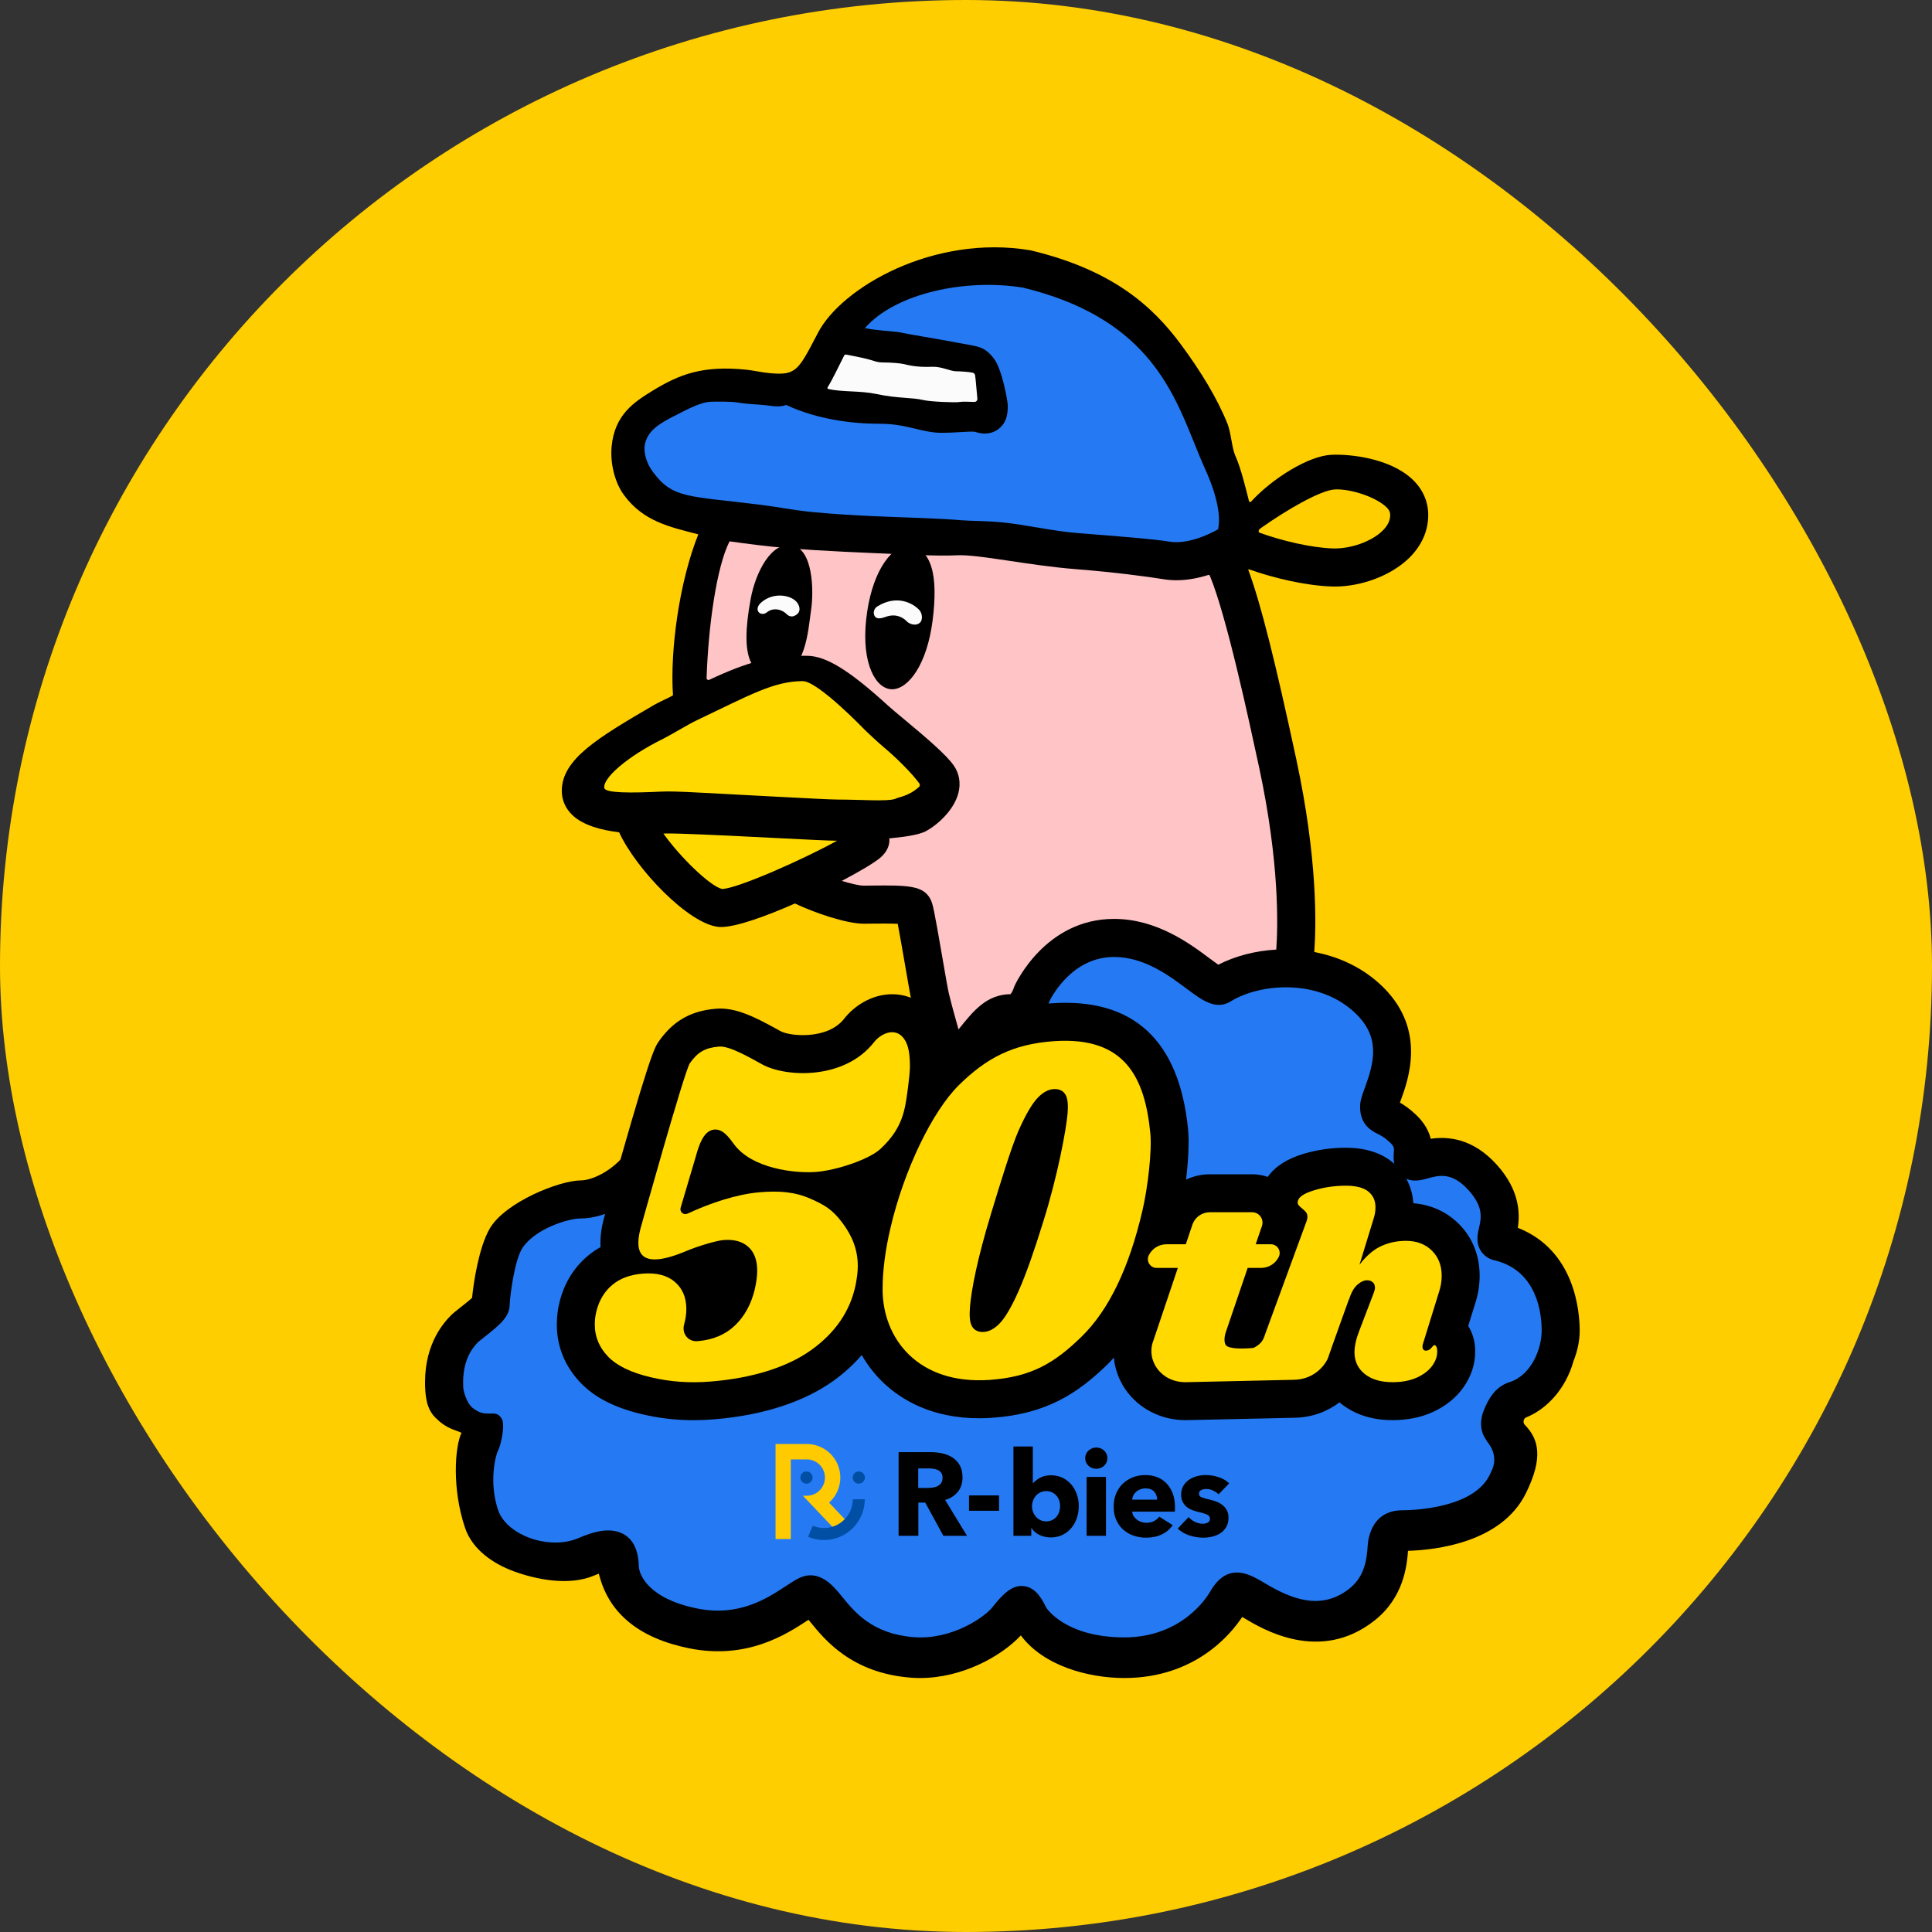 <svg width="130" height="130" viewBox="0 0 130 130" fill="none" xmlns="http://www.w3.org/2000/svg">
<rect x="0" y="0" width="130" height="130" fill="#333333" stroke="none"/>
<rect width="130" height="130" rx="65" fill="#FFCE00"/>
<path d="M105.886 91.56C106.149 90.899 106.294 90.209 106.294 89.54C106.294 88.242 105.976 84.131 102.13 82.616C102.279 81.65 102.262 80.089 100.719 78.376C99.089 76.566 97.394 76.46 96.271 76.626C96.15 76.137 95.872 75.567 95.266 74.996C94.842 74.597 94.48 74.354 94.198 74.192C94.213 74.152 94.227 74.113 94.24 74.077C94.761 72.658 95.98 69.335 93.102 66.457C91.794 65.149 90.142 64.383 88.435 64.06C88.568 62.253 88.662 57.772 87.226 51.097C85.804 44.484 84.829 40.591 83.999 38.357C83.988 38.327 84.015 38.3 84.045 38.31C85.71 38.898 87.828 39.402 89.602 39.463C89.675 39.465 89.749 39.467 89.823 39.467C91.631 39.467 93.603 38.719 94.792 37.569C95.65 36.741 96.103 35.733 96.103 34.656C96.103 33.751 95.74 32.925 95.052 32.269C93.528 30.817 90.807 30.543 89.585 30.602C88.053 30.675 85.631 32.176 84.18 33.754C84.135 33.802 84.057 33.782 84.042 33.719C83.849 32.959 83.504 31.504 83.12 30.661C82.892 30.158 82.83 29.098 82.594 28.511C81.907 26.805 80.797 24.978 79.451 23.163C77.566 20.619 74.891 18.179 69.391 16.855L69.302 16.837C62.833 15.759 56.64 19.338 55.047 22.378L54.93 22.603C53.696 24.963 53.537 25.267 51.791 25.108C51.209 25.055 50.701 24.924 50.199 24.874C47.274 24.583 45.726 25.18 43.898 26.299C42.708 27.029 41.344 27.893 41.154 30.06C41.047 31.275 41.41 32.531 41.99 33.317C43.295 35.087 45.053 35.454 46.987 35.955C45.694 39.183 45.079 43.812 45.284 46.787C44.934 46.993 44.36 47.23 44.025 47.426C40.277 49.618 37.801 51.065 37.802 53.218C37.802 53.84 38.05 54.404 38.521 54.852C39.231 55.527 40.431 55.855 41.659 56.004C42.804 58.486 46.336 62.176 48.352 62.369C48.405 62.374 48.462 62.376 48.521 62.376C49.53 62.376 51.498 61.672 53.487 60.794C54.817 61.426 56.961 62.154 58.114 62.154C58.281 62.154 58.48 62.152 58.696 62.149C59.095 62.145 59.866 62.136 60.406 62.161C60.546 62.89 60.748 64.062 60.897 64.924C61.127 66.258 61.271 67.092 61.349 67.414C61.613 68.505 61.997 69.858 62.274 70.808C62.139 70.824 62.002 70.831 61.86 70.831C60.574 70.831 58.781 71.316 57.881 72.046C57.718 72.028 57.501 71.986 57.377 71.962C56.984 71.887 56.674 71.828 56.32 71.916C55.319 72.167 54.564 72.535 54.078 73.013C53.619 73.381 50.925 74.682 48.974 74.682C45.806 74.682 43.614 75.576 42.272 77.412C41.199 78.88 39.747 79.427 39.084 79.427C37.646 79.427 33.978 80.896 32.951 82.671C32.219 83.935 31.864 86.308 31.765 87.329C31.553 87.524 31.186 87.813 30.986 87.97C30.674 88.216 30.491 88.362 30.352 88.501C29.897 88.956 28.599 90.358 28.6 93.008C28.6 93.428 28.621 93.85 28.707 94.244C28.707 94.244 28.759 94.494 28.809 94.611C28.916 94.908 29.075 95.179 29.31 95.406C29.332 95.428 29.355 95.442 29.377 95.462C29.713 95.808 30.144 96.077 30.654 96.251C30.829 96.31 30.959 96.366 31.052 96.413C30.602 97.353 30.405 100.212 31.3 102.828C31.792 104.266 33.177 105.223 34.602 105.741C36.017 106.256 38.264 106.751 39.996 106.008C40.105 105.962 40.203 105.922 40.29 105.889C40.299 105.923 40.309 105.959 40.321 105.994L40.341 106.066C41.029 108.605 43.049 110.233 46.344 110.905C50.274 111.706 52.933 109.957 54.363 109.017C54.376 109.009 54.389 109 54.403 108.991C54.446 109.044 54.488 109.096 54.527 109.144C55.5 110.342 57.31 112.572 61.269 112.885C61.483 112.902 61.695 112.91 61.908 112.91C64.71 112.91 67.339 111.484 68.69 110.045C70.246 112.126 73.279 112.899 75.599 112.91H75.649C80.404 112.91 82.817 109.967 83.585 108.802C83.623 108.824 83.665 108.849 83.71 108.876C84.97 109.631 88.805 111.929 92.47 109.056C94.47 107.489 94.667 105.319 94.743 104.351C96.579 104.298 101.026 103.814 102.673 100.48C103.85 98.099 103.552 96.851 102.605 95.879C102.451 95.721 102.503 95.45 102.707 95.367C104.008 94.843 105.336 93.533 105.886 91.56L105.886 91.56ZM84.816 35.552C86.565 34.309 88.867 32.978 89.826 32.933C90.852 32.884 92.546 33.418 93.284 34.122C93.512 34.339 93.543 34.514 93.543 34.656C93.543 35.033 93.369 35.383 93.013 35.728C92.266 36.449 90.869 36.937 89.69 36.904C88.187 36.852 86.236 36.38 84.765 35.849C84.672 35.816 84.643 35.675 84.816 35.552H84.816Z" fill="black"/>
<path d="M56.948 23.86C57.411 23.963 58.127 24.067 58.801 24.287C58.99 24.348 59.185 24.388 59.384 24.388C60.01 24.388 60.576 24.448 60.75 24.486C61.123 24.564 61.646 24.726 62.733 24.68C63.356 24.654 63.942 24.983 64.346 24.983C64.606 24.983 65.179 25.02 65.447 25.077C65.535 25.095 65.6 25.168 65.613 25.256C65.665 25.591 65.716 26.369 65.764 26.824C65.778 26.945 65.681 27.049 65.559 27.045C65.24 27.035 64.761 27.013 64.569 27.049C64.286 27.102 62.595 27.031 62.115 26.916C61.359 26.736 60.388 26.815 58.997 26.517C57.849 26.272 56.709 26.397 55.731 26.173C55.683 26.162 55.661 26.106 55.687 26.064C56.011 25.553 56.489 24.531 56.8 23.928C56.828 23.873 56.888 23.846 56.948 23.86V23.86Z" fill="#FBFBFB"/>
<path d="M43.928 31.746C43.36 30.975 43.343 30.267 43.377 30.01C43.513 28.984 44.421 28.476 45.376 27.989C46.331 27.503 47.193 27.029 47.923 27.029C48.373 27.029 49.176 26.998 49.759 27.103C50.283 27.196 50.848 27.196 51.539 27.268C51.906 27.305 52.438 27.433 52.897 27.249C55.028 28.238 57.36 28.515 59.227 28.515C60.19 28.515 60.904 28.685 61.594 28.849C62.187 28.991 62.747 29.124 63.367 29.124H63.369C63.797 29.124 64.21 29.1 64.575 29.079C64.952 29.057 65.469 29.026 65.605 29.056C65.851 29.139 66.071 29.173 66.266 29.173C66.66 29.173 66.953 29.036 67.151 28.894C67.81 28.422 67.81 27.688 67.81 27.25C67.81 27.07 67.455 24.879 66.876 24.127C66.208 23.259 65.781 23.323 64.448 23.065C63.108 22.805 61.166 22.498 60.478 22.352C60.249 22.304 58.858 22.232 58.201 22.073C60.238 19.742 64.941 18.721 68.837 19.355C76.939 21.322 78.829 26.017 80.349 29.791C80.596 30.405 80.829 30.985 81.081 31.538C82.171 33.936 82.065 35.176 81.961 35.614C81.248 36.021 79.85 36.639 78.682 36.445C77.638 36.271 75.283 36.087 72.556 35.874C70.83 35.739 68.973 35.298 67.444 35.151C66.267 35.038 65.338 35.06 64.743 35.01C63.084 34.869 61.244 34.839 58.794 34.732C57.479 34.674 56.059 34.589 54.655 34.454C53.485 34.341 52.322 34.109 51.223 33.972C46.269 33.353 45.27 33.567 43.928 31.746L43.928 31.746Z" fill="#257AF3"/>
<path d="M40.665 53.026C40.533 52.38 42.186 50.91 44.638 49.702C45.153 49.448 46.308 48.738 46.912 48.452C50.425 46.785 52.058 45.832 54.014 45.832C55.047 45.832 58.221 49.143 58.221 49.143C58.455 49.356 59.002 49.892 59.474 50.286C60.248 50.931 61.328 51.986 61.85 52.702C61.907 52.78 61.909 52.887 61.837 52.952C61.12 53.595 60.494 53.614 60.227 53.758C59.677 53.942 57.953 53.8 56.325 53.8C55.893 53.8 54.093 53.702 52.214 53.606C48.734 53.431 46.105 53.255 44.952 53.255C44.794 53.255 44.663 53.257 44.562 53.262C42.458 53.367 40.736 53.371 40.665 53.026L40.665 53.026Z" fill="#FFD900"/>
<path d="M48.591 59.818C47.803 59.647 45.78 57.698 44.639 56.087C44.651 56.087 44.664 56.086 44.675 56.086C45.446 56.048 49.277 56.241 52.075 56.382C54.38 56.499 55.817 56.57 56.29 56.57C56.292 56.57 56.306 56.57 56.325 56.57C54.069 57.818 49.641 59.785 48.591 59.818H48.591Z" fill="#FFD900"/>
<path d="M81.974 64.914C81.804 64.795 81.597 64.641 81.416 64.505C80.078 63.505 77.839 61.831 74.962 61.831H74.959C70.351 61.831 68.343 66.17 68.259 66.355L68.201 66.512C68.159 66.645 68.064 66.817 67.995 66.894C66.398 66.925 65.543 67.955 64.496 69.268C64.269 68.472 64.021 67.566 63.838 66.811C63.776 66.556 63.587 65.458 63.42 64.488C62.846 61.157 62.766 60.808 62.61 60.508C62.132 59.586 61.118 59.561 58.667 59.588C58.462 59.59 58.272 59.593 58.113 59.593C57.832 59.593 57.273 59.466 56.641 59.273C57.915 58.604 58.919 58.001 59.276 57.677C59.654 57.334 59.846 56.944 59.846 56.52C59.846 56.484 59.843 56.448 59.841 56.412C60.851 56.321 61.8 56.177 62.253 55.951C62.95 55.602 64.174 54.589 64.49 53.355C64.658 52.7 64.549 52.048 64.183 51.52C63.677 50.789 62.395 49.696 60.772 48.344C60.341 47.986 59.969 47.676 59.776 47.5L59.69 47.422C57.124 45.085 55.564 44.13 54.302 44.127H54.299C54.116 44.127 53.938 44.126 53.763 44.125C51.988 44.113 50.31 44.524 47.727 45.743C47.642 45.783 47.542 45.722 47.545 45.628C47.659 42.141 48.216 38.136 49.09 36.426C49.65 36.506 50.252 36.584 50.908 36.666C53.427 36.98 56.213 37.103 58.672 37.211C60.925 37.31 63.156 37.43 64.346 37.365C65.832 37.283 69.135 38.044 72.408 38.299C74.964 38.498 77.327 38.815 78.261 38.97C78.563 39.021 78.863 39.043 79.16 39.043C79.921 39.043 80.65 38.894 81.296 38.69C81.342 38.675 81.389 38.696 81.408 38.74C82.526 41.423 84.029 48.412 84.723 51.635C86.1 58.034 85.991 62.32 85.877 63.896C84.458 63.976 83.1 64.333 81.974 64.914H81.974Z" fill="#FFC4C6"/>
<path d="M100.649 84.822C100.256 84.756 99.921 84.553 99.694 84.243C99.276 83.67 99.421 83.044 99.517 82.63C99.669 81.972 99.842 81.227 98.817 80.089C97.689 78.837 96.811 79.082 96.036 79.3C95.609 79.42 94.72 79.669 94.121 78.92C93.715 78.412 93.762 77.846 93.787 77.541C93.812 77.241 93.82 77.15 93.513 76.861C93.151 76.52 92.908 76.399 92.694 76.292C92.311 76.102 91.516 75.704 91.516 74.468C91.516 74.07 91.651 73.703 91.837 73.195C92.457 71.505 92.882 69.857 91.293 68.268C88.814 65.79 84.766 66.164 82.799 67.388L82.763 67.409C81.784 67.975 80.861 67.286 79.885 66.556C78.662 65.643 76.989 64.392 74.963 64.392H74.96C72.221 64.392 70.841 66.915 70.622 67.353C70.345 68.185 69.539 69.454 68.073 69.454C67.754 69.454 67.578 69.512 66.431 70.951C65.085 72.639 63.676 73.392 61.862 73.392C60.908 73.392 59.807 73.806 59.527 74.007C58.81 74.845 57.616 74.616 56.896 74.477C56.846 74.468 56.798 74.458 56.755 74.45C56.076 74.643 55.873 74.839 55.871 74.841C55.178 75.534 51.679 77.242 48.975 77.242C46.651 77.242 45.178 77.776 44.341 78.922C42.794 81.04 40.586 81.987 39.085 81.987C38.201 81.987 36.019 82.69 35.168 83.953C34.609 84.784 34.315 87.249 34.297 87.776C34.297 88.623 33.574 89.193 32.572 89.982C32.422 90.1 32.216 90.262 32.159 90.316C31.971 90.522 31.162 91.288 31.162 93.008C31.162 93.166 31.166 93.293 31.172 93.393C31.183 93.563 31.372 94.39 31.807 94.738C32.785 95.52 33.309 94.723 33.76 95.458C34.02 95.882 33.681 97.301 33.527 97.578L33.512 97.607C33.331 97.957 32.89 99.775 33.521 101.62C33.76 102.32 34.42 102.954 35.33 103.358C36.515 103.884 37.891 103.937 38.921 103.496C39.891 103.079 41.127 102.68 42.076 103.299C42.941 103.862 42.976 105.072 42.98 105.351C42.988 105.915 43.577 107.551 46.891 108.227C49.715 108.803 51.609 107.557 52.863 106.733C53.185 106.522 53.464 106.338 53.732 106.204C55.106 105.518 56.072 106.71 56.65 107.422C57.513 108.484 58.694 109.939 61.486 110.16C64.044 110.363 66.262 108.806 66.787 108.136C67.313 107.465 67.959 106.724 68.705 106.717H68.724C69.534 106.717 69.997 107.338 70.394 108.163C70.436 108.25 71.719 110.16 75.612 110.177H75.648C79.555 110.177 81.242 107.423 81.421 107.108C82.567 105.104 84.007 105.907 84.781 106.337L84.808 106.352C84.891 106.398 84.994 106.46 85.115 106.532C86.838 107.564 88.858 108.415 90.785 106.905C91.87 106.055 91.965 104.828 92.022 104.095C92.038 103.886 92.051 103.721 92.087 103.553C92.357 102.291 93.143 101.623 94.358 101.623C94.841 101.623 99.094 101.557 100.224 99.269C100.295 99.126 100.356 98.996 100.408 98.877C100.649 98.329 100.568 97.696 100.217 97.21C100.108 97.06 99.997 96.896 99.902 96.734C99.591 96.206 99.575 95.539 99.858 94.858C100.115 94.238 100.556 93.322 101.562 93.005C103.066 92.531 103.736 90.718 103.736 89.541C103.736 88.363 103.433 85.558 100.65 84.823L100.649 84.822Z" fill="#257AF3"/>
<path d="M31.737 87.721C31.737 87.734 31.736 87.747 31.736 87.76C31.736 87.749 31.736 87.736 31.737 87.721Z" fill="black"/>
<path d="M52.244 45.474C50.647 45.474 49.731 44.513 50.514 40.286C50.846 38.49 51.911 36.427 53.308 36.693C54.705 36.959 54.772 39.73 54.572 41.072C54.372 42.414 54.239 45.275 52.244 45.474Z" fill="black"/>
<path d="M61.062 36.669C59.837 36.869 58.614 38.658 58.284 41.671C57.955 44.685 58.944 46.379 60.027 46.379C61.11 46.379 62.381 44.731 62.757 41.718C63.133 38.705 62.709 36.893 61.062 36.669Z" fill="black"/>
<path d="M52.933 41.324C52.696 41.07 52.095 40.804 51.591 41.209C51.373 41.385 51.11 41.304 51.023 41.156C50.921 40.982 50.982 40.745 51.22 40.539C52.045 39.824 53.168 40.037 53.579 40.477C53.793 40.706 53.899 41.072 53.673 41.291C53.333 41.619 53.045 41.444 52.933 41.324Z" fill="#FBFBFB"/>
<path d="M61.021 41.816C60.783 41.562 60.328 41.283 59.684 41.478C59.462 41.546 59.055 41.732 58.87 41.478C58.74 41.3 58.771 40.97 59.027 40.81C60.355 39.978 61.443 40.6 61.853 41.04C62.067 41.27 62.119 41.739 61.867 41.926C61.549 42.163 61.133 41.936 61.021 41.816Z" fill="#FBFBFB"/>
<path d="M99.562 85.845C99.562 84.463 99.069 83.248 98.138 82.33C97.327 81.53 96.284 81.062 95.099 80.961C95.029 79.847 94.525 78.867 93.662 78.177C92.874 77.547 91.829 77.229 90.555 77.229C89.582 77.229 88.629 77.366 87.721 77.636C86.601 77.971 85.792 78.491 85.305 79.19C84.97 79.075 84.615 79.014 84.253 79.014H81.406C80.844 79.014 80.3 79.143 79.807 79.374C79.956 78.124 80.029 76.853 79.942 75.981C79.344 69.978 76.249 67.127 70.744 67.51C67.946 67.704 65.77 68.562 63.672 70.333C63.558 69.659 63.329 68.978 62.866 68.353C62.19 67.442 61.172 66.913 60.072 66.9C58.617 66.886 57.432 67.739 56.804 68.545C55.69 69.976 53.165 69.731 52.531 69.389C52.441 69.34 52.34 69.285 52.232 69.225C50.778 68.422 49.47 67.766 48.176 67.875C46.485 68.016 45.298 68.693 44.33 70.071C44.038 70.486 43.708 70.956 40.626 82.014C40.62 82.034 40.615 82.053 40.61 82.073C40.432 82.776 40.377 83.386 40.409 83.913C40.109 84.081 39.827 84.275 39.563 84.495C38.625 85.277 37.986 86.312 37.667 87.549C37.534 88.046 37.467 88.58 37.467 89.138C37.467 90.594 38.014 91.94 39.05 93.029C39.994 94.021 41.339 94.715 43.162 95.149C44.326 95.426 45.463 95.562 46.661 95.562C47.128 95.562 47.604 95.541 48.095 95.5C51.331 95.231 54.089 94.338 56.069 92.92C56.805 92.393 57.439 91.809 57.985 91.178C58.391 91.884 58.894 92.532 59.499 93.096C60.672 94.19 62.702 95.431 65.875 95.431C66.161 95.431 66.456 95.421 66.761 95.4C70.414 95.146 72.525 93.76 74.572 91.757C74.701 91.63 74.821 91.488 74.947 91.354C75.02 92.094 75.272 92.817 75.703 93.456C76.593 94.773 78.112 95.559 79.769 95.559C79.783 95.555 79.807 95.559 79.826 95.558L87.033 95.399C88.311 95.392 89.349 94.954 90.132 94.362C90.178 94.4 90.224 94.439 90.272 94.476C91.19 95.194 92.344 95.558 93.702 95.558C94.703 95.558 95.609 95.377 96.395 95.02C97.252 94.63 97.939 94.086 98.437 93.401C98.998 92.63 99.283 91.75 99.261 90.853C99.255 90.392 99.158 89.956 98.972 89.552C98.919 89.437 98.859 89.327 98.793 89.223L99.264 87.701C99.462 87.097 99.562 86.473 99.562 85.845Z" fill="black"/>
<path d="M96.831 86.923C96.949 86.57 97.008 86.21 97.008 85.845C97.008 85.15 96.787 84.584 96.345 84.148C95.903 83.713 95.323 83.494 94.604 83.494C94.003 83.494 93.446 83.612 92.934 83.848C92.421 84.084 91.935 84.502 91.476 85.103L92.43 81.992C92.512 81.745 92.554 81.491 92.553 81.232C92.553 80.784 92.391 80.431 92.067 80.171C91.743 79.912 91.239 79.783 90.556 79.783C89.825 79.783 89.124 79.883 88.453 80.083C87.781 80.284 87.41 80.519 87.339 80.79C87.304 80.909 87.312 81.002 87.365 81.073C87.418 81.144 87.504 81.227 87.622 81.321C87.728 81.403 87.813 81.486 87.878 81.568C87.943 81.651 87.975 81.757 87.975 81.886C87.975 81.957 87.958 82.046 87.923 82.152L85.149 89.714C85.066 89.996 84.966 90.203 84.848 90.332C84.731 90.462 84.583 90.574 84.406 90.668C84.386 90.679 84.359 90.689 84.328 90.7C83.625 90.763 82.649 90.78 82.474 90.495C82.288 90.193 82.479 89.646 82.479 89.646L83.953 85.315H84.861C85.367 85.315 85.829 85.024 86.048 84.567C86.235 84.177 85.951 83.725 85.517 83.725H84.494L84.914 82.49C85.068 82.038 84.731 81.569 84.254 81.569H81.407C80.894 81.569 80.433 81.884 80.248 82.363L79.79 83.725H78.483C77.977 83.725 77.515 84.016 77.296 84.472C77.109 84.863 77.393 85.315 77.827 85.315H79.254L77.616 90.181C77.088 91.491 78.08 93.005 79.769 93.005L87.002 92.845C88.635 92.845 89.301 91.562 89.361 91.369C89.448 91.086 90.769 87.419 90.769 87.419V87.454C90.91 86.994 91.095 86.662 91.325 86.455C91.555 86.249 91.782 86.146 92.006 86.146C92.147 86.146 92.268 86.19 92.368 86.279C92.468 86.367 92.518 86.488 92.518 86.641C92.518 86.735 92.489 86.859 92.43 87.012L91.458 89.557C91.246 90.099 91.14 90.588 91.14 91.024C91.152 91.625 91.388 92.105 91.847 92.465C92.307 92.824 92.925 93.004 93.703 93.004C94.339 93.004 94.884 92.9 95.338 92.694C95.791 92.488 96.136 92.223 96.372 91.899C96.607 91.575 96.719 91.242 96.707 90.9C96.707 90.794 96.69 90.703 96.654 90.626C96.619 90.549 96.572 90.511 96.513 90.511C96.478 90.511 96.41 90.573 96.31 90.697C96.209 90.821 96.089 90.882 95.947 90.883C95.877 90.883 95.82 90.859 95.779 90.812C95.738 90.765 95.717 90.7 95.717 90.617C95.717 90.523 95.729 90.452 95.753 90.405L96.831 86.923H96.831Z" fill="#FFD900"/>
<path d="M54.548 80.665C53.484 80.193 52.427 80.115 51.121 80.224C49.572 80.353 47.78 80.955 46.272 81.658C46.003 81.784 45.729 81.562 45.795 81.276L46.822 77.808C47.049 76.964 47.356 76.149 47.97 76.02C48.633 75.882 49.088 76.594 49.419 77.031C50.625 78.621 53.432 78.957 54.855 78.86C56.275 78.763 58.491 78.008 59.239 77.311C59.986 76.615 60.645 75.774 60.91 74.399C61.005 73.969 61.227 72.32 61.227 71.791C61.227 70.988 61.151 70.327 60.816 69.876C60.212 69.061 59.23 69.589 58.821 70.115C56.819 72.685 52.891 72.484 51.32 71.638C50.563 71.23 49.108 70.361 48.389 70.421C47.443 70.499 46.945 70.795 46.421 71.54C46.052 72.066 43.088 82.7 43.088 82.7C42.673 84.337 43.084 85.495 46.223 84.161C46.887 83.879 48.169 83.482 48.68 83.44C49.38 83.382 49.933 83.531 50.341 83.888C50.747 84.246 50.951 84.784 50.951 85.502C50.951 85.862 50.894 86.289 50.781 86.784C50.535 87.777 50.09 88.581 49.447 89.194C48.803 89.808 47.971 90.157 46.949 90.243L46.927 90.244C46.303 90.294 45.863 89.733 46.033 89.118C46.133 88.757 46.182 88.413 46.182 88.087C46.182 87.305 45.922 86.693 45.402 86.249C44.881 85.806 44.157 85.624 43.23 85.701C42.397 85.77 41.721 86.022 41.2 86.457C40.68 86.891 40.325 87.476 40.136 88.21C40.061 88.491 40.023 88.801 40.023 89.139C40.023 89.942 40.316 90.652 40.903 91.269C41.489 91.886 42.44 92.351 43.755 92.665C45.071 92.978 46.363 93.082 47.884 92.955C50.59 92.73 52.946 92.016 54.583 90.843C56.219 89.672 57.218 88.204 57.577 86.441C57.672 85.947 57.719 85.53 57.719 85.192C57.719 84.03 57.306 83.117 56.683 82.282C56.012 81.383 55.476 81.076 54.548 80.665Z" fill="#FFD900"/>
<path d="M77.401 76.234C77.034 72.55 75.737 69.723 70.922 70.058C68.135 70.251 66.373 71.204 64.547 72.99C62.722 74.777 60.817 78.762 59.917 82.63C59.565 84.134 59.388 85.509 59.389 86.756C59.389 90.081 61.788 93.185 66.585 92.851C69.389 92.656 70.961 91.718 72.786 89.931C74.612 88.145 75.974 85.318 76.873 81.451C77.226 79.947 77.523 77.445 77.402 76.234L77.401 76.234ZM71.837 74.905C71.747 76.022 71.148 79.176 70.22 82.134C69.596 84.163 69.041 85.73 68.554 86.835C68.067 87.941 67.626 88.691 67.232 89.083C66.838 89.476 66.439 89.655 66.034 89.622C65.735 89.598 65.52 89.465 65.39 89.221C65.259 88.977 65.218 88.56 65.265 87.97C65.362 86.769 65.758 84.724 66.672 81.71C67.289 79.676 68.06 77.151 68.546 76.055C69.033 74.96 69.473 74.216 69.867 73.824C70.261 73.432 70.66 73.251 71.065 73.284C71.364 73.308 71.579 73.442 71.71 73.686C71.84 73.93 71.883 74.336 71.837 74.905H71.837Z" fill="#FFD900"/>
<path d="M63.478 103.34L62.256 101.105H61.793V103.34H60.465V97.71H62.612C62.882 97.71 63.146 97.738 63.403 97.794C63.66 97.85 63.89 97.944 64.095 98.076C64.299 98.209 64.462 98.383 64.584 98.601C64.705 98.818 64.766 99.089 64.766 99.412C64.766 99.793 64.663 100.114 64.456 100.374C64.25 100.634 63.964 100.819 63.597 100.931L65.068 103.34L63.478 103.34ZM63.423 99.436C63.423 99.303 63.395 99.196 63.339 99.114C63.283 99.032 63.211 98.968 63.123 98.923C63.035 98.878 62.937 98.847 62.827 98.832C62.718 98.816 62.613 98.808 62.512 98.808H61.785V100.12H62.432C62.544 100.12 62.658 100.111 62.775 100.092C62.893 100.073 62.999 100.04 63.095 99.992C63.191 99.945 63.269 99.876 63.331 99.786C63.392 99.695 63.423 99.579 63.423 99.436Z" fill="black"/>
<path d="M65.203 101.657V100.623H67.223V101.657H65.203Z" fill="black"/>
<path d="M72.589 101.344C72.589 101.62 72.546 101.885 72.462 102.139C72.377 102.394 72.254 102.617 72.092 102.811C71.93 103.004 71.733 103.16 71.5 103.276C71.266 103.393 71.001 103.451 70.705 103.451C70.439 103.451 70.189 103.397 69.953 103.288C69.717 103.179 69.536 103.024 69.409 102.823H69.393V103.34H68.192V97.329H69.496V99.802H69.512C69.624 99.669 69.78 99.547 69.981 99.436C70.183 99.325 70.429 99.269 70.721 99.269C71.007 99.269 71.266 99.325 71.496 99.436C71.727 99.547 71.923 99.699 72.085 99.889C72.246 100.08 72.371 100.301 72.458 100.553C72.546 100.805 72.589 101.069 72.589 101.344L72.589 101.344ZM71.333 101.344C71.333 101.217 71.313 101.092 71.273 100.97C71.233 100.848 71.174 100.741 71.094 100.648C71.015 100.556 70.917 100.48 70.8 100.422C70.684 100.363 70.549 100.334 70.395 100.334C70.246 100.334 70.114 100.363 69.997 100.422C69.881 100.48 69.781 100.557 69.699 100.652C69.617 100.748 69.553 100.856 69.508 100.978C69.463 101.1 69.441 101.225 69.441 101.352C69.441 101.479 69.463 101.604 69.508 101.725C69.553 101.848 69.617 101.956 69.699 102.051C69.781 102.147 69.881 102.224 69.997 102.282C70.114 102.34 70.246 102.369 70.395 102.369C70.549 102.369 70.684 102.34 70.8 102.282C70.917 102.224 71.015 102.147 71.094 102.051C71.174 101.956 71.233 101.846 71.273 101.722C71.313 101.597 71.333 101.471 71.333 101.344Z" fill="black"/>
<path d="M74.514 98.116C74.514 98.217 74.495 98.311 74.455 98.398C74.415 98.486 74.362 98.561 74.296 98.625C74.23 98.688 74.15 98.739 74.057 98.775C73.964 98.813 73.868 98.831 73.767 98.831C73.555 98.831 73.377 98.761 73.234 98.62C73.091 98.48 73.019 98.312 73.019 98.116C73.019 98.02 73.038 97.929 73.075 97.841C73.112 97.754 73.165 97.678 73.234 97.615C73.303 97.551 73.382 97.499 73.473 97.46C73.563 97.42 73.661 97.4 73.767 97.4C73.868 97.4 73.965 97.419 74.058 97.456C74.15 97.493 74.23 97.543 74.296 97.607C74.362 97.67 74.415 97.746 74.455 97.834C74.495 97.921 74.515 98.015 74.515 98.116L74.514 98.116ZM73.115 103.34V99.38H74.419V103.34H73.115Z" fill="black"/>
<path d="M79.061 101.407V101.567C79.061 101.62 79.058 101.67 79.053 101.717H76.183C76.193 101.829 76.227 101.929 76.282 102.02C76.338 102.11 76.409 102.188 76.497 102.254C76.584 102.321 76.682 102.372 76.791 102.409C76.9 102.446 77.013 102.465 77.129 102.465C77.336 102.465 77.511 102.427 77.654 102.35C77.797 102.273 77.914 102.174 78.004 102.052L78.91 102.624C78.724 102.894 78.479 103.102 78.175 103.248C77.87 103.394 77.516 103.467 77.113 103.467C76.816 103.467 76.535 103.42 76.27 103.328C76.005 103.235 75.774 103.1 75.575 102.922C75.376 102.745 75.219 102.526 75.106 102.266C74.991 102.007 74.935 101.71 74.935 101.376C74.935 101.053 74.99 100.76 75.102 100.497C75.213 100.235 75.364 100.012 75.555 99.829C75.745 99.647 75.971 99.505 76.231 99.404C76.49 99.303 76.771 99.253 77.073 99.253C77.365 99.253 77.632 99.302 77.876 99.4C78.12 99.498 78.329 99.64 78.504 99.825C78.679 100.011 78.816 100.236 78.914 100.501C79.012 100.766 79.061 101.068 79.061 101.408L79.061 101.407ZM77.86 100.907C77.86 100.7 77.795 100.522 77.665 100.374C77.535 100.226 77.341 100.151 77.081 100.151C76.954 100.151 76.837 100.171 76.731 100.211C76.625 100.251 76.533 100.305 76.453 100.374C76.374 100.443 76.31 100.524 76.262 100.617C76.215 100.709 76.188 100.806 76.183 100.907H77.86V100.907Z" fill="black"/>
<path d="M81.996 100.549C81.889 100.448 81.765 100.363 81.622 100.294C81.479 100.225 81.328 100.191 81.169 100.191C81.047 100.191 80.934 100.215 80.831 100.262C80.728 100.31 80.676 100.392 80.676 100.509C80.676 100.62 80.732 100.7 80.847 100.747C80.96 100.795 81.145 100.848 81.399 100.907C81.547 100.938 81.698 100.983 81.849 101.042C81.999 101.1 82.136 101.177 82.258 101.272C82.38 101.368 82.478 101.484 82.552 101.622C82.626 101.76 82.664 101.924 82.664 102.115C82.664 102.364 82.613 102.575 82.513 102.747C82.412 102.919 82.281 103.058 82.119 103.164C81.957 103.27 81.776 103.347 81.575 103.395C81.373 103.442 81.171 103.466 80.97 103.466C80.647 103.466 80.33 103.415 80.02 103.312C79.71 103.208 79.452 103.056 79.245 102.855L79.977 102.083C80.093 102.211 80.236 102.317 80.406 102.401C80.575 102.486 80.756 102.529 80.947 102.529C81.052 102.529 81.157 102.503 81.26 102.453C81.364 102.403 81.416 102.314 81.416 102.187C81.416 102.065 81.352 101.975 81.225 101.916C81.098 101.858 80.899 101.797 80.629 101.734C80.491 101.702 80.353 101.659 80.216 101.606C80.078 101.553 79.954 101.482 79.846 101.392C79.737 101.301 79.648 101.19 79.579 101.058C79.511 100.925 79.476 100.766 79.476 100.581C79.476 100.342 79.527 100.139 79.627 99.972C79.728 99.805 79.858 99.669 80.017 99.563C80.176 99.457 80.352 99.379 80.546 99.329C80.739 99.278 80.931 99.253 81.122 99.253C81.419 99.253 81.709 99.299 81.993 99.392C82.276 99.485 82.516 99.624 82.712 99.809L81.997 100.549L81.996 100.549Z" fill="black"/>
<path d="M54.286 98.199C54.961 98.199 55.508 98.746 55.508 99.422C55.508 100.097 54.961 100.645 54.286 100.645H54.025L56.391 103.135C56.522 103.053 56.979 102.762 57.215 102.614C57.019 102.406 56.24 101.586 55.786 101.109C56.251 100.695 56.544 100.093 56.544 99.422C56.544 98.174 55.533 97.163 54.286 97.163H52.185V103.556H53.21V98.199H54.286Z" fill="#FFCB00"/>
<path d="M57.785 99.833C58.012 99.833 58.196 99.649 58.196 99.422C58.196 99.195 58.012 99.011 57.785 99.011C57.558 99.011 57.374 99.195 57.374 99.422C57.374 99.649 57.558 99.833 57.785 99.833Z" fill="#004FA4"/>
<path d="M54.267 99.833C54.494 99.833 54.678 99.649 54.678 99.422C54.678 99.195 54.494 99.011 54.267 99.011C54.04 99.011 53.855 99.195 53.855 99.422C53.855 99.649 54.04 99.833 54.267 99.833Z" fill="#004FA4"/>
<path d="M55.445 102.817C55.177 102.817 54.921 102.762 54.688 102.663L54.372 103.408C54.702 103.548 55.065 103.626 55.445 103.626C56.961 103.626 58.189 102.397 58.189 100.882H57.38C57.38 101.951 56.514 102.817 55.445 102.817Z" fill="#004FA4"/>
</svg>
